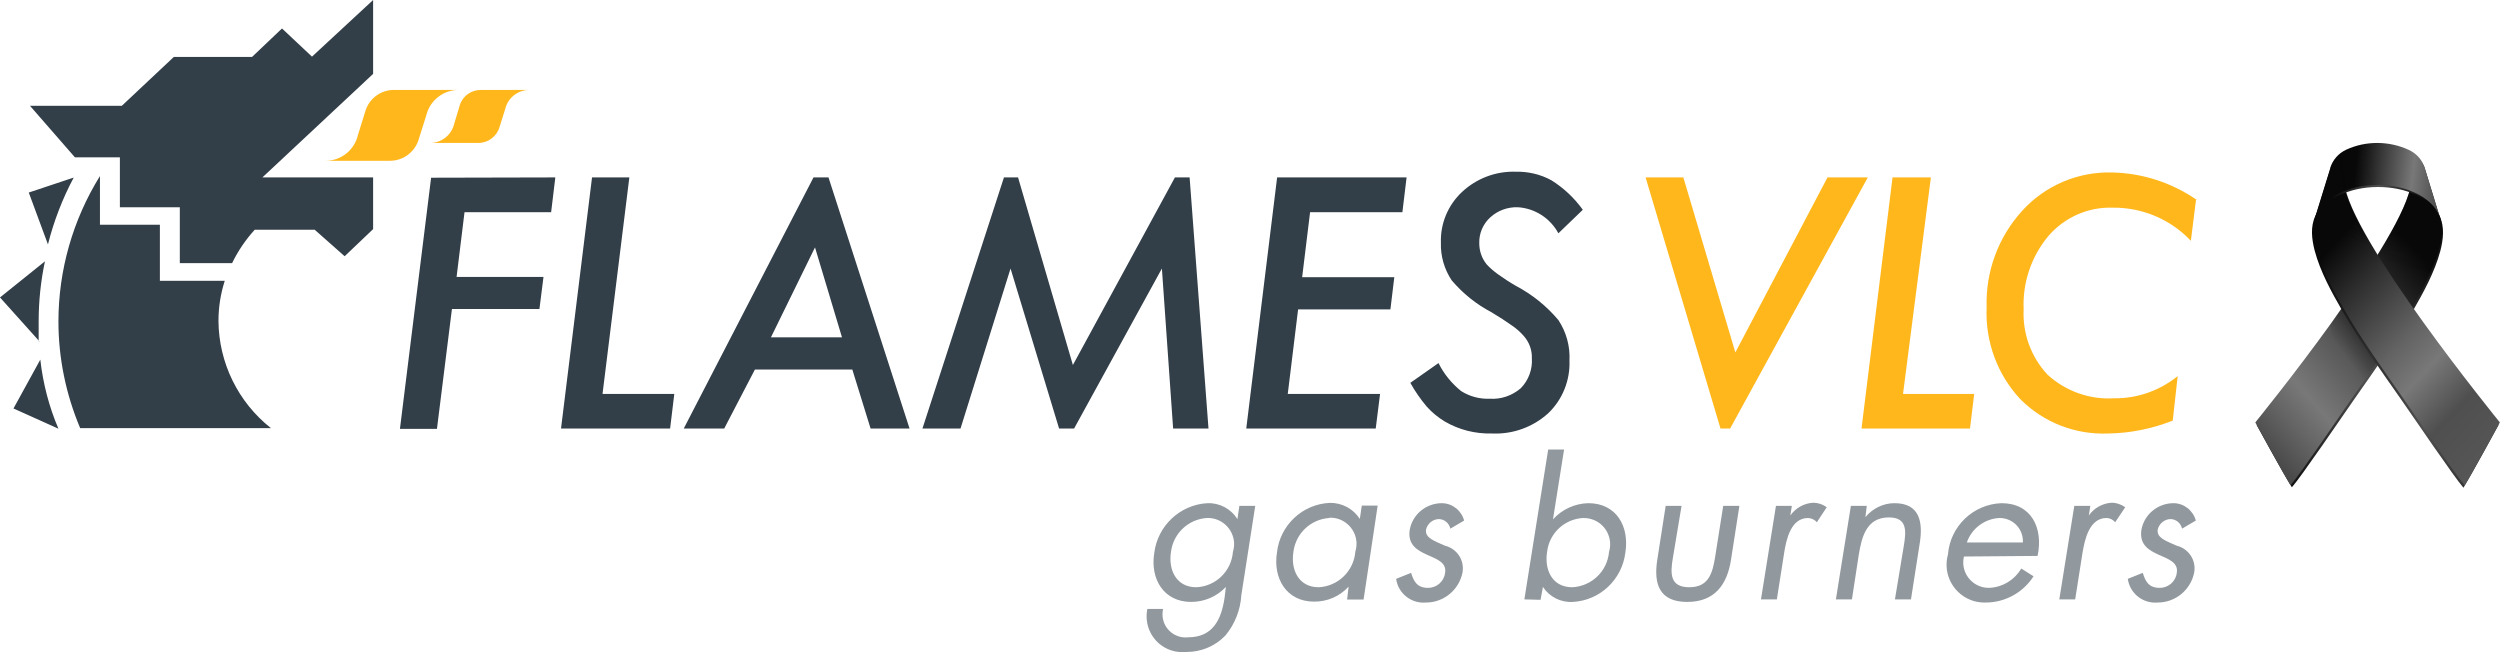 <?xml version="1.0" encoding="UTF-8"?>
<svg xmlns="http://www.w3.org/2000/svg" xmlns:xlink="http://www.w3.org/1999/xlink" viewBox="0 0 166.84 43.53">
  <defs>
    <style>
      .cls-1 {
        fill: #323e48;
      }

      .cls-1, .cls-2, .cls-3, .cls-4, .cls-5, .cls-6, .cls-7, .cls-8, .cls-9, .cls-10, .cls-11, .cls-12, .cls-13 {
        stroke-width: 0px;
      }

      .cls-2 {
        fill: url(#Degradado_sin_nombre_15);
      }

      .cls-3 {
        fill: url(#Degradado_sin_nombre_6);
      }

      .cls-3, .cls-4, .cls-10 {
        opacity: .5;
      }

      .cls-3, .cls-4, .cls-10, .cls-14 {
        mix-blend-mode: multiply;
      }

      .cls-4 {
        fill: url(#Degradado_sin_nombre_8);
      }

      .cls-5 {
        fill: #91989e;
      }

      .cls-6 {
        fill: url(#Degradado_sin_nombre_5);
      }

      .cls-7 {
        fill: url(#Degradado_sin_nombre_4);
      }

      .cls-8 {
        fill: url(#Degradado_sin_nombre_2);
      }

      .cls-9 {
        fill: url(#Degradado_sin_nombre_7);
      }

      .cls-10 {
        fill: url(#Degradado_sin_nombre_6-2);
      }

      .cls-11 {
        fill: #ffb71b;
      }

      .cls-15 {
        isolation: isolate;
      }

      .cls-12 {
        fill: url(#Degradado_sin_nombre_5-3);
      }

      .cls-13 {
        fill: url(#Degradado_sin_nombre_5-2);
      }

      .cls-14 {
        opacity: .3;
      }
    </style>
    <linearGradient id="Degradado_sin_nombre_5" data-name="Degradado sin nombre 5" x1="229.69" y1="22.43" x2="242.13" y2="22.43" gradientTransform="translate(393.43) rotate(-180) scale(1 -1)" gradientUnits="userSpaceOnUse">
      <stop offset="0" stop-color="#080808"/>
      <stop offset=".36" stop-color="#3d3d3d"/>
      <stop offset=".47" stop-color="#4f4f4f"/>
      <stop offset=".93" stop-color="#080808"/>
    </linearGradient>
    <linearGradient id="Degradado_sin_nombre_15" data-name="Degradado sin nombre 15" x1="231.34" y1="17.67" x2="244.62" y2="29.38" gradientTransform="translate(393.43) rotate(-180) scale(1 -1)" gradientUnits="userSpaceOnUse">
      <stop offset="0" stop-color="#080808"/>
      <stop offset=".4" stop-color="#4f4f4f"/>
      <stop offset=".67" stop-color="#787878"/>
      <stop offset=".79" stop-color="#636363"/>
      <stop offset=".92" stop-color="#4a4a4a"/>
    </linearGradient>
    <linearGradient id="Degradado_sin_nombre_8" data-name="Degradado sin nombre 8" x1="235.15" y1="22.19" x2="237.07" y2="23.64" gradientTransform="translate(393.43) rotate(-180) scale(1 -1)" gradientUnits="userSpaceOnUse">
      <stop offset="0" stop-color="#080808"/>
      <stop offset=".98" stop-color="#080808" stop-opacity="0"/>
    </linearGradient>
    <linearGradient id="Degradado_sin_nombre_6" data-name="Degradado sin nombre 6" x1="230.95" y1="12.49" x2="233.18" y2="18.09" gradientTransform="translate(393.43) rotate(-180) scale(1 -1)" gradientUnits="userSpaceOnUse">
      <stop offset="0" stop-color="#080808"/>
      <stop offset=".98" stop-color="#080808" stop-opacity="0"/>
    </linearGradient>
    <linearGradient id="Degradado_sin_nombre_5-2" data-name="Degradado sin nombre 5" x1="238.54" y1="17.26" x2="218.86" y2="35.8" xlink:href="#Degradado_sin_nombre_5"/>
    <linearGradient id="Degradado_sin_nombre_7" data-name="Degradado sin nombre 7" x1="238.46" y1="17.1" x2="218.78" y2="35.64" gradientTransform="translate(393.43) rotate(-180) scale(1 -1)" gradientUnits="userSpaceOnUse">
      <stop offset="0" stop-color="#080808"/>
      <stop offset=".12" stop-color="#2f2f2f"/>
      <stop offset=".29" stop-color="#636363"/>
      <stop offset=".38" stop-color="#787878"/>
      <stop offset=".5" stop-color="#4f4f4f"/>
      <stop offset=".9" stop-color="#636363"/>
      <stop offset="1" stop-color="#696969"/>
    </linearGradient>
    <linearGradient id="Degradado_sin_nombre_6-2" data-name="Degradado sin nombre 6" x1="235.19" y1="13.91" x2="235.96" y2="16.28" xlink:href="#Degradado_sin_nombre_6"/>
    <linearGradient id="Degradado_sin_nombre_5-3" data-name="Degradado sin nombre 5" x1="231.34" y1="12.11" x2="238.36" y2="12.11" xlink:href="#Degradado_sin_nombre_5"/>
    <linearGradient id="Degradado_sin_nombre_4" data-name="Degradado sin nombre 4" x1="230.75" y1="12.62" x2="238.69" y2="11.76" gradientTransform="translate(393.43) rotate(-180) scale(1 -1)" gradientUnits="userSpaceOnUse">
      <stop offset="0" stop-color="#4f4f4f"/>
      <stop offset=".22" stop-color="#787878"/>
      <stop offset=".49" stop-color="#393939"/>
      <stop offset=".7" stop-color="#080808"/>
    </linearGradient>
    <linearGradient id="Degradado_sin_nombre_2" data-name="Degradado sin nombre 2" x1="238.24" y1="12.16" x2="234.72" y2="11.62" gradientTransform="translate(393.43) rotate(-180) scale(1 -1)" gradientUnits="userSpaceOnUse">
      <stop offset="0" stop-color="#080808"/>
      <stop offset=".98" stop-color="#080808" stop-opacity="0"/>
    </linearGradient>
  </defs>
  <g class="cls-15">
    <g id="Capa_2" data-name="Capa 2">
      <g id="Capa_1-2" data-name="Capa 1">
        <g>
          <g id="Capa_2-2" data-name="Capa 2">
            <g id="Capa_1-2" data-name="Capa 1-2">
              <path class="cls-5" d="M139.5,33.76h-1.07l-1,6.24h1.06l.49-3.12c.14-.81.43-2.31,1.6-2.31.22,0,.43.11.58.28l.67-1c-.27-.19-.58-.3-.91-.3-.61.04-1.17.35-1.52.85l.1-.64ZM131.26,36.2c.32-.93,1.18-1.58,2.17-1.63.86-.01,1.56.67,1.57,1.53,0,.03,0,.07,0,.1h-3.74ZM135.98,37.1c.39-1.85-.4-3.52-2.41-3.52-1.89.07-3.42,1.54-3.57,3.42-.38,1.35.41,2.74,1.75,3.12.26.07.53.1.8.09,1.28-.01,2.47-.67,3.16-1.75l-.82-.52c-.44.76-1.23,1.24-2.1,1.29-.93.04-1.72-.68-1.77-1.61,0-.16,0-.32.05-.48l4.91-.04ZM124.58,33.76h-1.06l-1,6.24h1.07l.46-3c.19-1.12.49-2.47,2-2.47,1.24,0,1.17.9,1,1.91l-.59,3.56h1.07l.58-3.71c.24-1.46,0-2.71-1.68-2.71-.75,0-1.46.35-1.94.93l.09-.75ZM119.58,33.76h-1.06l-1,6.24h1.06l.49-3.12c.13-.81.42-2.31,1.59-2.31.23.01.44.11.59.28l.66-1c-.26-.19-.58-.3-.9-.3-.61.03-1.18.35-1.53.85l.1-.64ZM112.22,33.76h-1.06l-.56,3.6c-.26,1.66.17,2.81,2,2.81s2.66-1.15,2.92-2.81l.56-3.6h-1.08l-.55,3.48c-.17,1-.42,1.95-1.71,1.95s-1.28-.9-1.1-1.95l.58-3.48ZM101.73,40l1.59-10h1.06l-.74,4.66c.61-.67,1.46-1.06,2.36-1.08,1.86,0,2.75,1.53,2.47,3.3-.22,1.8-1.69,3.19-3.5,3.29-.8.05-1.56-.33-2-1l-.16.86-1.08-.03ZM105.64,34.57c-1.23.07-2.24,1.01-2.39,2.24-.2,1.22.34,2.38,1.67,2.38,1.3-.06,2.35-1.07,2.46-2.36.28-.92-.24-1.9-1.16-2.18-.19-.06-.38-.08-.58-.08M97.71,34.74c-.18-.67-.78-1.15-1.48-1.16-1.05,0-1.96.74-2.15,1.77-.31,2,2.59,1.49,2.36,2.88-.07.58-.57,1.01-1.15,1-.7,0-.94-.41-1.12-1l-1,.4c.14.98,1.02,1.67,2,1.58,1.18,0,2.2-.84,2.43-2,.15-.81-.36-1.59-1.16-1.79-.69-.31-1.37-.52-1.27-1.09.1-.4.46-.69.87-.69.37.02.67.28.75.64l.92-.54ZM91.94,33.74h-1.06l-.13.89c-.44-.68-1.19-1.08-2-1.07-1.83.08-3.33,1.49-3.53,3.31-.28,1.73.64,3.28,2.47,3.28.88.01,1.72-.35,2.31-1l-.1.86h1.1l.94-6.27ZM88.71,34.55c.97-.04,1.78.72,1.82,1.68,0,.2-.02.39-.08.58-.1,1.3-1.15,2.32-2.45,2.38-1.33,0-1.88-1.16-1.68-2.38.16-1.22,1.16-2.16,2.39-2.24M83.77,33.76h-1.06l-.13.89c-.42-.69-1.19-1.1-2-1.07-1.83.1-3.33,1.51-3.55,3.33-.28,1.74.64,3.26,2.46,3.26.88,0,1.72-.36,2.32-1l-.09.74c-.21,1.41-.77,2.62-2.42,2.62-.84.1-1.61-.5-1.71-1.35-.02-.18-.01-.37.03-.54h-1.05c-.27,1.29.55,2.56,1.84,2.83.26.05.52.07.78.04.98,0,1.91-.39,2.59-1.1.63-.76,1-1.7,1.06-2.68l.93-5.97ZM80.54,34.57c.97-.04,1.78.72,1.82,1.68,0,.2-.02.39-.08.58-.1,1.29-1.15,2.31-2.45,2.36-1.33,0-1.88-1.16-1.68-2.38.16-1.22,1.16-2.16,2.39-2.24M146.54,34.74c-.18-.67-.78-1.15-1.48-1.16-1.05,0-1.96.74-2.15,1.77-.31,2,2.59,1.49,2.36,2.88-.07.58-.57,1.01-1.15,1-.71,0-.94-.41-1.12-1l-1,.4c.14.98,1.02,1.67,2,1.58,1.18,0,2.2-.84,2.43-2,.15-.81-.36-1.59-1.16-1.79-.69-.31-1.37-.52-1.27-1.09.1-.4.46-.69.87-.69.37.02.67.28.75.64l.92-.54Z"/>
              <path class="cls-11" d="M30.69,7c.2-.61.78-1.01,1.42-1h3.22c-.76,0-1.43.52-1.61,1.26l-.38,1.21c-.18.63-.76,1.07-1.42,1.07h-3.22c.77,0,1.43-.53,1.61-1.27l.38-1.27ZM24.4,7.36c.27-.81,1.03-1.36,1.89-1.36h4.32c-1.02,0-1.92.7-2.16,1.69l-.51,1.62c-.25.83-1.02,1.41-1.89,1.42h-4.32c1.04,0,1.93-.72,2.16-1.73l.51-1.64ZM146.55,13.36l-.34,2.71c-1.35-1.43-3.24-2.23-5.2-2.21-1.65-.06-3.23.64-4.31,1.89-1.14,1.37-1.73,3.11-1.65,4.89-.08,1.61.49,3.18,1.59,4.36,1.21,1.11,2.81,1.68,4.45,1.58,1.54.02,3.04-.51,4.24-1.48l-.33,2.97c-1.37.54-2.83.84-4.31.86-2.2.09-4.33-.74-5.88-2.31-1.53-1.65-2.33-3.85-2.23-6.1-.08-2.38.77-4.69,2.37-6.45,1.53-1.69,3.72-2.62,6-2.56,2.02.04,3.99.68,5.65,1.83M128.86,11.84l-1.86,14.45h4.75l-.28,2.31h-7.24l2.07-16.76h2.56ZM124.65,11.84l-9.19,16.76h-.64l-5-16.76h2.52l3.47,11.68,6.15-11.68h2.69Z"/>
              <path class="cls-1" d="M3.9,28.61l-3-1.35,1.79-3.26c.18,1.59.58,3.14,1.21,4.61M3.2,16.31l-1.28-3.46,3-1c-.75,1.41-1.33,2.91-1.72,4.46M2.64,22.79l-2.64-2.94,3-2.41c-.28,1.31-.42,2.66-.42,4v1.33M3.9,21.46c0-3.43.96-6.79,2.77-9.71v3.25h4v3.74h4.33c-.28.87-.42,1.77-.42,2.68.02,2.79,1.31,5.42,3.5,7.15H5.35c-.95-2.25-1.45-4.67-1.45-7.11M8,10.5h-3l-3-3.44h6.13l3.47-3.26h5.22l2-1.9,2,1.88,4.08-3.78v4.93l-7.39,6.91h7.39v3.45l-1.9,1.81-2-1.77h-4c-.61.67-1.12,1.42-1.51,2.23h-3.49v-3.73h-4v-3.33ZM105.63,14l-1.63,1.57c-.54-1.01-1.57-1.67-2.71-1.74-.68-.02-1.34.22-1.84.68-.48.44-.75,1.07-.73,1.72,0,.52.17,1.02.5,1.42.22.24.47.45.73.64.39.28.8.55,1.22.79,1.08.57,2.04,1.34,2.83,2.28.53.8.79,1.75.74,2.71.05,1.32-.47,2.61-1.43,3.52-1.02.92-2.36,1.4-3.73,1.34-1.11.03-2.2-.24-3.16-.8-.45-.27-.86-.61-1.21-1-.41-.49-.78-1.02-1.09-1.58l1.88-1.32c.36.73.88,1.36,1.51,1.87.57.36,1.24.54,1.92.51.75.05,1.49-.21,2.06-.7.52-.53.79-1.26.74-2,.02-.55-.18-1.08-.54-1.49-.24-.27-.51-.51-.81-.71-.36-.26-.81-.55-1.36-.88-1.01-.53-1.9-1.25-2.64-2.12-.5-.75-.75-1.63-.72-2.53-.04-1.27.48-2.5,1.41-3.37.96-.9,2.25-1.39,3.57-1.35.83-.02,1.66.17,2.39.57.82.51,1.53,1.18,2.1,1.97M93.87,11.84l-.28,2.32h-6.16l-.53,4.34h6.15l-.26,2.15h-6.16l-.69,5.64h6.16l-.29,2.31h-8.64l2.06-16.76h8.64ZM79.39,11.84l1.26,16.76h-2.36l-.75-10.68-5.86,10.68h-1l-3.24-10.68-3.34,10.68h-2.54l5.44-16.76h.94l3.66,12.52,6.81-12.52h.98ZM51.45,22.51h4.74l-1.8-6-2.94,6ZM50.38,24.66l-2.05,3.94h-2.7l8.66-16.76h1l5.41,16.76h-2.6l-1.22-3.94h-6.5ZM42,11.84l-1.79,14.45h4.79l-.28,2.31h-7.28l2.07-16.76h2.49ZM37.06,11.84l-.28,2.32h-5.78l-.53,4.32h5.8l-.27,2.14h-5.84l-1,8h-2.47l2.08-16.76,8.29-.02Z"/>
            </g>
          </g>
          <g>
            <g>
              <g>
                <path class="cls-6" d="M160.97,12.34c1.06.72,1.57,1.51,1.84,2.09.35.72.24,1.56.05,2.31-.38,1.42-1.12,2.76-1.85,4.03-1.19,2.06-2.59,4-3.95,5.95-.7,1-3.5,5.12-4.11,5.8-.55-.89-2.35-4.16-2.35-4.16,0,0,10.09-12.42,10.37-16.01h0Z"/>
                <path class="cls-2" d="M160.9,12.16c1.06.72,1.57,1.51,1.84,2.09.35.72.24,1.56.05,2.31-.38,1.42-1.12,2.76-1.85,4.03-1.19,2.06-2.59,4-3.95,5.95-.7,1-3.53,5.17-4.13,5.85-.55-.89-2.35-4.2-2.35-4.2,0,0,10.12-12.43,10.4-16.03h0Z"/>
              </g>
              <path class="cls-4" d="M157.05,19.45c.18.28.34.58.49.88.05.1.1.2.15.3.06.11.12.22.19.33.13.21.26.43.39.64.26.41.53.82.8,1.22.08.11.16.23.24.34-.4.6-2.34,3.41-2.75,4-.09-1.62-1.06-5.19-1.07-5.48.35-.49,1.22-1.74,1.56-2.23Z"/>
              <path class="cls-3" d="M161.07,20.35c-.19-.28-.37-.56-.56-.84-.42-.65-.83-1.3-1.25-1.94-.16-.25-.32-.5-.48-.74,1.19-1.94,2.05-3.65,2.13-4.66h0c1.06.72,1.57,1.51,1.84,2.09.35.72.24,1.56.05,2.31-.36,1.34-1.03,2.6-1.71,3.79Z"/>
            </g>
            <g>
              <g>
                <path class="cls-13" d="M156.36,12.32c-1.06.72-1.57,1.51-1.84,2.09-.35.72-.24,1.56-.05,2.31.38,1.42,1.12,2.76,1.85,4.03,1.19,2.06,2.59,4,3.95,5.95.7,1,3.53,5.17,4.13,5.85.55-.89,2.35-4.2,2.35-4.2,0,0-10.12-12.43-10.4-16.03h0Z"/>
                <path class="cls-9" d="M156.44,12.16c-1.06.72-1.57,1.51-1.84,2.09-.35.72-.24,1.56-.05,2.31.38,1.42,1.12,2.76,1.85,4.03,1.19,2.06,2.59,4,3.95,5.95.7,1,3.53,5.17,4.13,5.85.55-.89,2.35-4.2,2.35-4.2,0,0-10.12-12.43-10.4-16.03h0Z"/>
              </g>
              <path class="cls-10" d="M157.98,18.42c-.81-.28-1.62-.56-2.43-.84-.25-.09-.51-.18-.76-.27-.09-.25-.17-.5-.23-.75-.2-.75-.3-1.59.05-2.31.27-.58.78-1.36,1.84-2.09h0c.11,1.4,1.72,4.16,3.65,7-.7-.25-1.4-.49-2.1-.74Z"/>
            </g>
            <g>
              <path class="cls-12" d="M155.5,11.35c.17-.54.56-.98,1.08-1.22.64-.29,1.35-.45,2.09-.45s1.49.17,2.14.47c.44.2.78.56.98.99l.96,3.14c-.6-1.06-2.19-1.8-4.06-1.8-1.98,0-3.64.86-4.15,2.03-.01.01-.02.03-.03.04l.99-3.2Z"/>
              <path class="cls-7" d="M155.51,11.21c.17-.54.55-.98,1.07-1.22.63-.29,1.33-.45,2.07-.45s1.48.17,2.12.47c.51.24.89.68,1.05,1.21l.98,3.18s0,0,0,0c-.48-1.18-2.15-2.06-4.13-2.06s-3.61.86-4.11,2.03c-.01.01-.02.03-.03.04l.99-3.2Z"/>
              <g class="cls-14">
                <path class="cls-8" d="M155.51,11.21c.17-.54.55-.98,1.07-1.22.62-.29,1.32-.45,2.05-.45v2.8c-1.94.01-3.57.87-4.07,2.03-.01.01-.02.03-.03.04l.99-3.2Z"/>
              </g>
            </g>
          </g>
        </g>
      </g>
    </g>
  </g>
</svg>